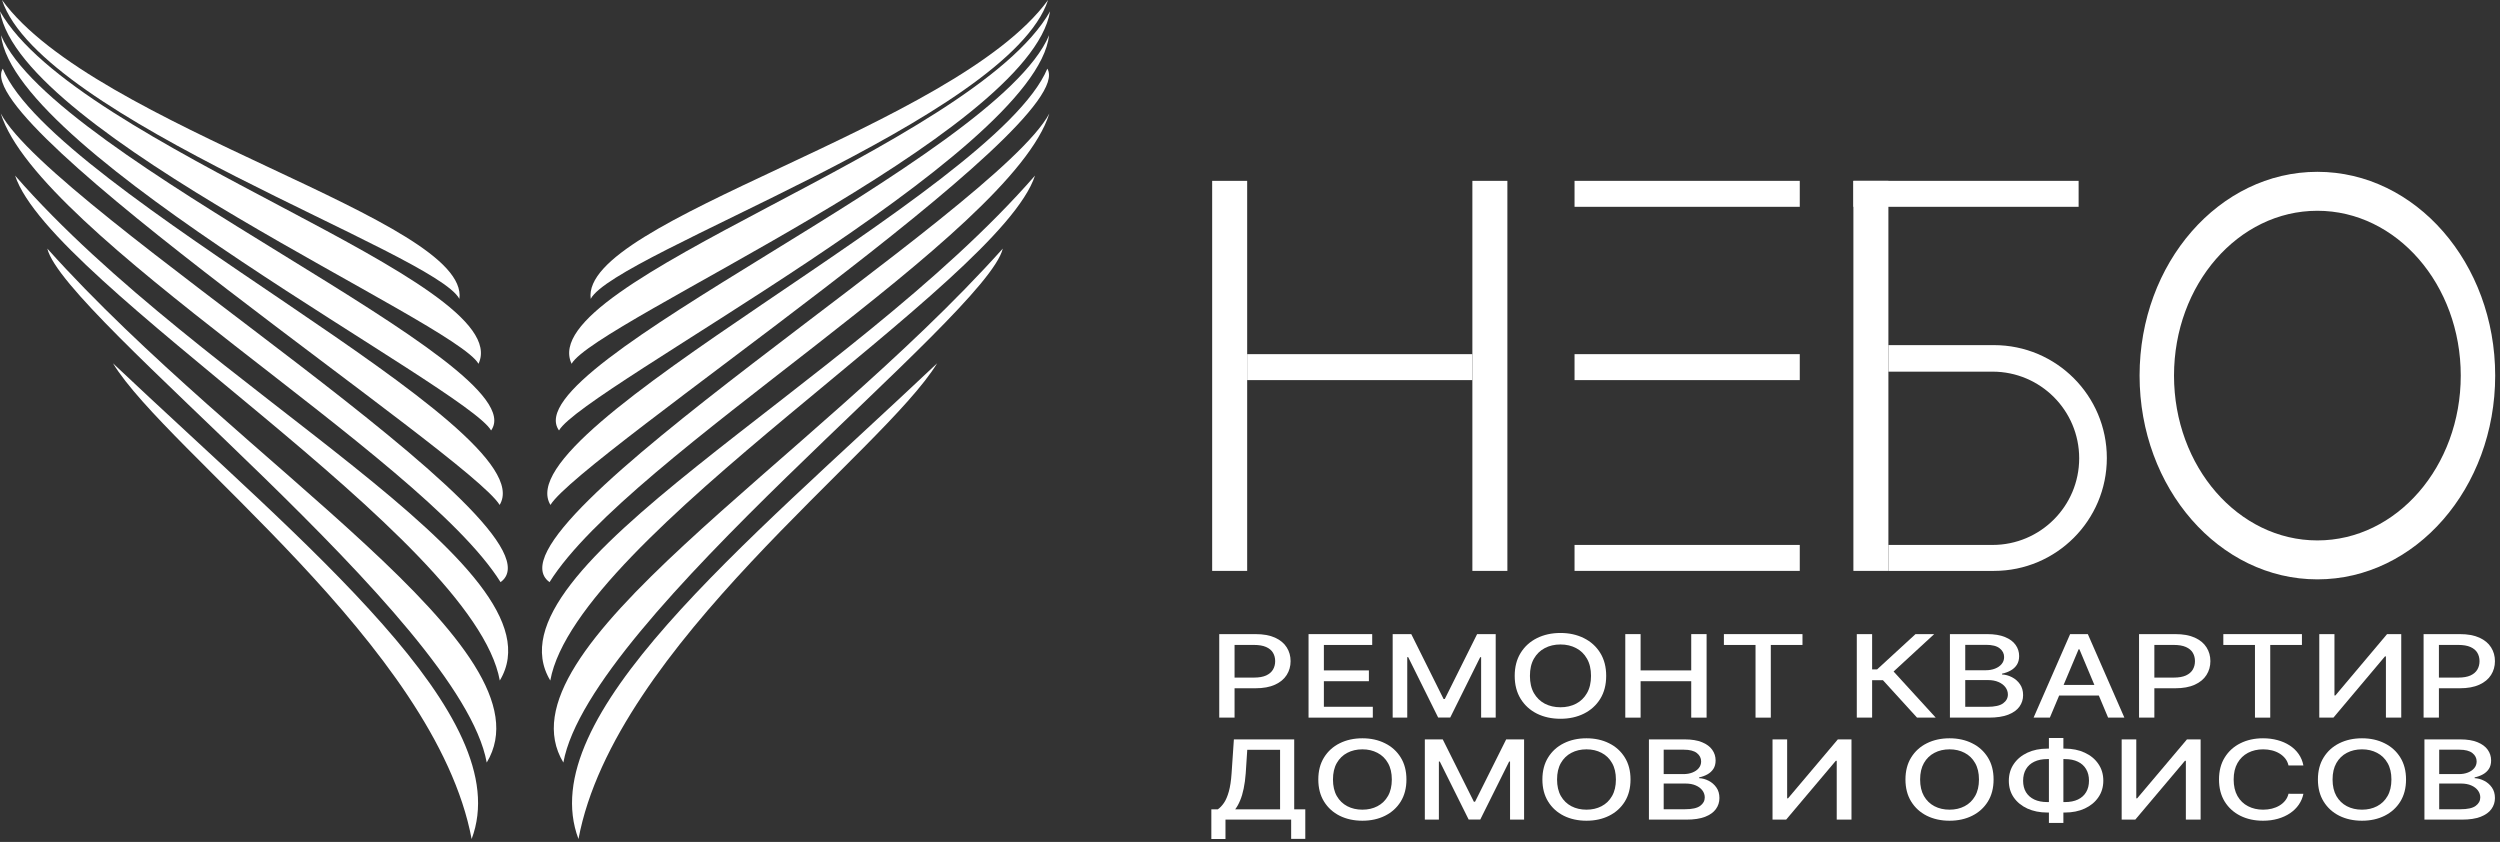 <?xml version="1.0" encoding="UTF-8"?> <svg xmlns="http://www.w3.org/2000/svg" width="291" height="98" viewBox="0 0 291 98" fill="none"><rect x="0" y="0" width="291" height="98" fill="#333333" stroke="none"/><rect x="141.096" y="21.051" width="4.074" height="45.401" fill="white"></rect><rect x="171.385" y="21.051" width="4.074" height="45.401" fill="white"></rect><rect x="215.735" y="21.051" width="4.074" height="45.401" fill="white"></rect><rect x="145.169" y="41.223" width="26.216" height="3.022" fill="white"></rect><rect x="183.277" y="21.051" width="26.216" height="3.022" fill="white"></rect><rect x="215.735" y="21.051" width="26.216" height="3.022" fill="white"></rect><rect x="183.277" y="41.223" width="26.216" height="3.022" fill="white"></rect><rect x="183.277" y="63.43" width="26.216" height="3.022" fill="white"></rect><path fill-rule="evenodd" clip-rule="evenodd" d="M232.095 40.172H219.809V43.26H231.931C237.501 43.26 242.017 47.775 242.017 53.345C242.017 58.915 237.501 63.431 231.931 63.431H219.809V66.453H232.095C239.353 66.453 245.236 60.57 245.236 53.313C245.236 46.055 239.353 40.172 232.095 40.172Z" fill="white"></path><path fill-rule="evenodd" clip-rule="evenodd" d="M269.744 67.438C281.174 67.438 290.44 56.819 290.44 43.719C290.44 30.619 281.174 20 269.744 20C258.313 20 249.047 30.619 249.047 43.719C249.047 56.819 258.313 67.438 269.744 67.438ZM269.743 62.905C278.96 62.905 286.432 54.315 286.432 43.719C286.432 33.123 278.96 24.534 269.743 24.534C260.527 24.534 253.055 33.123 253.055 43.719C253.055 54.315 260.527 62.905 269.743 62.905Z" fill="white"></path><path d="M141 97.661V94.209H141.751C142.006 94.033 142.245 93.782 142.468 93.457C142.69 93.132 142.879 92.692 143.035 92.139C143.191 91.586 143.298 90.876 143.357 90.009L143.624 86.065H150.646V94.209H151.936V97.648H150.29V95.404H142.646V97.661H141ZM143.774 94.209H149.001V87.278H145.181L145.003 90.009C144.955 90.669 144.875 91.262 144.764 91.788C144.657 92.314 144.518 92.779 144.347 93.183C144.18 93.585 143.989 93.927 143.774 94.209Z" fill="white"></path><path d="M163.709 90.734C163.709 91.731 163.487 92.589 163.042 93.306C162.597 94.021 161.987 94.571 161.213 94.957C160.442 95.34 159.565 95.532 158.583 95.532C157.597 95.532 156.717 95.34 155.942 94.957C155.171 94.571 154.563 94.019 154.118 93.302C153.674 92.584 153.451 91.728 153.451 90.734C153.451 89.737 153.674 88.881 154.118 88.167C154.563 87.449 155.171 86.899 155.942 86.516C156.717 86.13 157.597 85.937 158.583 85.937C159.565 85.937 160.442 86.13 161.213 86.516C161.987 86.899 162.597 87.449 163.042 88.167C163.487 88.881 163.709 89.737 163.709 90.734ZM162.008 90.734C162.008 89.974 161.858 89.334 161.557 88.814C161.261 88.291 160.853 87.896 160.334 87.629C159.819 87.358 159.235 87.223 158.583 87.223C157.927 87.223 157.341 87.358 156.826 87.629C156.311 87.896 155.903 88.291 155.603 88.814C155.306 89.334 155.158 89.974 155.158 90.734C155.158 91.494 155.306 92.136 155.603 92.659C155.903 93.179 156.311 93.574 156.826 93.844C157.341 94.112 157.927 94.246 158.583 94.246C159.235 94.246 159.819 94.112 160.334 93.844C160.853 93.574 161.261 93.179 161.557 92.659C161.858 92.136 162.008 91.494 162.008 90.734Z" fill="white"></path><path d="M165.851 86.065H167.936L171.561 93.325H171.694L175.319 86.065H177.404V95.404H175.77V88.646H175.664L172.306 95.39H170.949L167.591 88.641H167.486V95.404H165.851V86.065Z" fill="white"></path><path d="M189.793 90.734C189.793 91.731 189.571 92.589 189.126 93.306C188.681 94.021 188.071 94.571 187.297 94.957C186.526 95.34 185.649 95.532 184.667 95.532C183.681 95.532 182.801 95.34 182.026 94.957C181.255 94.571 180.647 94.019 180.202 93.302C179.758 92.584 179.535 91.728 179.535 90.734C179.535 89.737 179.758 88.881 180.202 88.167C180.647 87.449 181.255 86.899 182.026 86.516C182.801 86.13 183.681 85.937 184.667 85.937C185.649 85.937 186.526 86.13 187.297 86.516C188.071 86.899 188.681 87.449 189.126 88.167C189.571 88.881 189.793 89.737 189.793 90.734ZM188.092 90.734C188.092 89.974 187.942 89.334 187.641 88.814C187.345 88.291 186.937 87.896 186.418 87.629C185.903 87.358 185.319 87.223 184.667 87.223C184.011 87.223 183.425 87.358 182.91 87.629C182.395 87.896 181.987 88.291 181.687 88.814C181.39 89.334 181.242 89.974 181.242 90.734C181.242 91.494 181.39 92.136 181.687 92.659C181.987 93.179 182.395 93.574 182.91 93.844C183.425 94.112 184.011 94.246 184.667 94.246C185.319 94.246 185.903 94.112 186.418 93.844C186.937 93.574 187.345 93.179 187.641 92.659C187.942 92.136 188.092 91.494 188.092 90.734Z" fill="white"></path><path d="M191.935 95.404V86.065H196.105C196.913 86.065 197.582 86.174 198.112 86.393C198.642 86.609 199.039 86.902 199.302 87.273C199.565 87.641 199.697 88.056 199.697 88.518C199.697 88.907 199.609 89.236 199.435 89.503C199.261 89.767 199.028 89.98 198.735 90.141C198.446 90.3 198.127 90.415 197.778 90.488V90.579C198.156 90.594 198.525 90.695 198.885 90.88C199.248 91.063 199.548 91.323 199.785 91.66C200.023 91.998 200.141 92.408 200.141 92.891C200.141 93.369 200.004 93.797 199.73 94.177C199.459 94.554 199.04 94.854 198.473 95.076C197.906 95.295 197.182 95.404 196.299 95.404H191.935ZM193.653 94.196H196.133C196.956 94.196 197.545 94.065 197.901 93.803C198.257 93.542 198.434 93.215 198.434 92.823C198.434 92.528 198.344 92.257 198.162 92.011C197.98 91.765 197.721 91.569 197.384 91.423C197.05 91.277 196.653 91.204 196.194 91.204H193.653V94.196ZM193.653 90.105H195.955C196.34 90.105 196.687 90.044 196.994 89.923C197.306 89.801 197.552 89.631 197.734 89.412C197.919 89.19 198.012 88.928 198.012 88.627C198.012 88.241 197.847 87.918 197.517 87.656C197.187 87.395 196.681 87.264 195.999 87.264H193.653V90.105Z" fill="white"></path><path d="M206.322 86.065H208.024V92.923H208.129L213.923 86.065H215.513V95.404H213.795V88.555H213.689L207.907 95.404H206.322V86.065Z" fill="white"></path><path d="M232.053 90.734C232.053 91.731 231.831 92.589 231.386 93.306C230.941 94.021 230.332 94.571 229.557 94.957C228.786 95.34 227.909 95.532 226.927 95.532C225.941 95.532 225.061 95.34 224.286 94.957C223.515 94.571 222.907 94.019 222.463 93.302C222.018 92.584 221.795 91.728 221.795 90.734C221.795 89.737 222.018 88.881 222.463 88.167C222.907 87.449 223.515 86.899 224.286 86.516C225.061 86.13 225.941 85.937 226.927 85.937C227.909 85.937 228.786 86.13 229.557 86.516C230.332 86.899 230.941 87.449 231.386 88.167C231.831 88.881 232.053 89.737 232.053 90.734ZM230.352 90.734C230.352 89.974 230.202 89.334 229.902 88.814C229.605 88.291 229.197 87.896 228.679 87.629C228.163 87.358 227.58 87.223 226.927 87.223C226.271 87.223 225.686 87.358 225.17 87.629C224.655 87.896 224.247 88.291 223.947 88.814C223.651 89.334 223.502 89.974 223.502 90.734C223.502 91.494 223.651 92.136 223.947 92.659C224.247 93.179 224.655 93.574 225.17 93.844C225.686 94.112 226.271 94.246 226.927 94.246C227.58 94.246 228.163 94.112 228.679 93.844C229.197 93.574 229.605 93.179 229.902 92.659C230.202 92.136 230.352 91.494 230.352 90.734Z" fill="white"></path><path d="M238.304 87.141H240.356C241.223 87.141 241.992 87.297 242.663 87.611C243.338 87.921 243.866 88.357 244.247 88.919C244.633 89.479 244.826 90.129 244.826 90.871C244.826 91.607 244.633 92.253 244.247 92.809C243.866 93.366 243.338 93.8 242.663 94.114C241.992 94.424 241.223 94.579 240.356 94.579H238.304C237.437 94.579 236.666 94.425 235.991 94.118C235.317 93.808 234.786 93.376 234.401 92.823C234.019 92.27 233.828 91.624 233.828 90.885C233.828 90.14 234.021 89.486 234.407 88.924C234.792 88.361 235.32 87.924 235.991 87.611C236.666 87.297 237.437 87.141 238.304 87.141ZM238.304 88.358C237.711 88.358 237.205 88.46 236.786 88.664C236.367 88.865 236.047 89.153 235.824 89.53C235.602 89.907 235.491 90.359 235.491 90.885C235.491 91.399 235.602 91.841 235.824 92.212C236.05 92.58 236.373 92.864 236.792 93.065C237.211 93.262 237.715 93.361 238.304 93.361H240.361C240.95 93.361 241.453 93.262 241.868 93.065C242.287 92.864 242.605 92.578 242.824 92.207C243.047 91.833 243.158 91.388 243.158 90.871C243.158 90.351 243.047 89.904 242.824 89.53C242.605 89.153 242.287 88.865 241.868 88.664C241.453 88.46 240.95 88.358 240.361 88.358H238.304ZM240.178 85.9V95.787H238.493V85.9H240.178Z" fill="white"></path><path d="M246.962 86.065H248.663V92.923H248.769L254.562 86.065H256.152V95.404H254.434V88.555H254.329L248.547 95.404H246.962V86.065Z" fill="white"></path><path d="M268.116 89.102H266.381C266.314 88.798 266.19 88.53 266.009 88.299C265.827 88.068 265.605 87.872 265.341 87.711C265.078 87.55 264.784 87.428 264.457 87.346C264.135 87.264 263.792 87.223 263.429 87.223C262.773 87.223 262.185 87.358 261.666 87.629C261.151 87.899 260.743 88.296 260.443 88.819C260.147 89.342 259.998 89.98 259.998 90.734C259.998 91.494 260.147 92.136 260.443 92.659C260.743 93.182 261.153 93.577 261.672 93.844C262.191 94.112 262.775 94.246 263.423 94.246C263.783 94.246 264.124 94.206 264.446 94.127C264.773 94.045 265.067 93.925 265.33 93.767C265.594 93.609 265.816 93.416 265.998 93.188C266.183 92.957 266.311 92.692 266.381 92.394L268.116 92.399C268.023 92.858 267.843 93.281 267.577 93.667C267.313 94.05 266.974 94.381 266.559 94.661C266.148 94.937 265.677 95.152 265.147 95.304C264.617 95.456 264.039 95.532 263.412 95.532C262.426 95.532 261.548 95.34 260.777 94.957C260.006 94.571 259.398 94.019 258.953 93.302C258.512 92.584 258.292 91.728 258.292 90.734C258.292 89.737 258.514 88.881 258.959 88.167C259.404 87.449 260.011 86.899 260.782 86.516C261.553 86.13 262.43 85.937 263.412 85.937C264.016 85.937 264.58 86.008 265.102 86.151C265.629 86.291 266.101 86.498 266.52 86.771C266.939 87.042 267.286 87.373 267.56 87.766C267.834 88.155 268.019 88.6 268.116 89.102Z" fill="white"></path><path d="M280.063 90.734C280.063 91.731 279.84 92.589 279.395 93.306C278.951 94.021 278.341 94.571 277.566 94.957C276.795 95.34 275.919 95.532 274.936 95.532C273.95 95.532 273.07 95.34 272.295 94.957C271.524 94.571 270.917 94.019 270.472 93.302C270.027 92.584 269.805 91.728 269.805 90.734C269.805 89.737 270.027 88.881 270.472 88.167C270.917 87.449 271.524 86.899 272.295 86.516C273.07 86.13 273.95 85.937 274.936 85.937C275.919 85.937 276.795 86.13 277.566 86.516C278.341 86.899 278.951 87.449 279.395 88.167C279.84 88.881 280.063 89.737 280.063 90.734ZM278.361 90.734C278.361 89.974 278.211 89.334 277.911 88.814C277.614 88.291 277.207 87.896 276.688 87.629C276.172 87.358 275.589 87.223 274.936 87.223C274.28 87.223 273.695 87.358 273.179 87.629C272.664 87.896 272.257 88.291 271.956 88.814C271.66 89.334 271.511 89.974 271.511 90.734C271.511 91.494 271.66 92.136 271.956 92.659C272.257 93.179 272.664 93.574 273.179 93.844C273.695 94.112 274.28 94.246 274.936 94.246C275.589 94.246 276.172 94.112 276.688 93.844C277.207 93.574 277.614 93.179 277.911 92.659C278.211 92.136 278.361 91.494 278.361 90.734Z" fill="white"></path><path d="M282.204 95.404V86.065H286.374C287.182 86.065 287.851 86.174 288.381 86.393C288.911 86.609 289.308 86.902 289.571 87.273C289.834 87.641 289.966 88.056 289.966 88.518C289.966 88.907 289.879 89.236 289.705 89.503C289.53 89.767 289.297 89.98 289.004 90.141C288.715 90.3 288.396 90.415 288.048 90.488V90.579C288.426 90.594 288.795 90.695 289.154 90.88C289.517 91.063 289.818 91.323 290.055 91.66C290.292 91.998 290.411 92.408 290.411 92.891C290.411 93.369 290.274 93.797 289.999 94.177C289.729 94.554 289.31 94.854 288.743 95.076C288.176 95.295 287.451 95.404 286.569 95.404H282.204ZM283.922 94.196H286.402C287.225 94.196 287.814 94.065 288.17 93.803C288.526 93.542 288.704 93.215 288.704 92.823C288.704 92.528 288.613 92.257 288.431 92.011C288.25 91.765 287.99 91.569 287.653 91.423C287.319 91.277 286.923 91.204 286.463 91.204H283.922V94.196ZM283.922 90.105H286.224C286.61 90.105 286.956 90.044 287.264 89.923C287.575 89.801 287.822 89.631 288.003 89.412C288.189 89.19 288.281 88.928 288.281 88.627C288.281 88.241 288.116 87.918 287.787 87.656C287.457 87.395 286.951 87.264 286.269 87.264H283.922V90.105Z" fill="white"></path><path d="M141.92 83.532V73.811H146.133C147.052 73.811 147.814 73.948 148.418 74.224C149.022 74.499 149.474 74.876 149.774 75.353C150.075 75.828 150.225 76.363 150.225 76.958C150.225 77.556 150.073 78.094 149.769 78.572C149.469 79.046 149.015 79.423 148.407 79.701C147.803 79.977 147.043 80.114 146.127 80.114H143.23V78.871H145.966C146.546 78.871 147.018 78.788 147.379 78.624C147.741 78.456 148.007 78.228 148.176 77.94C148.345 77.652 148.43 77.325 148.43 76.958C148.43 76.591 148.345 76.265 148.176 75.98C148.007 75.695 147.739 75.472 147.374 75.311C147.012 75.149 146.535 75.069 145.942 75.069H143.703V83.532H141.92Z" fill="white"></path><path d="M152.315 83.532V73.811H159.725V75.073H154.099V78.035H159.339V79.293H154.099V82.269H159.795V83.532H152.315Z" fill="white"></path><path d="M162.107 73.811H164.272L168.034 81.367H168.173L171.936 73.811H174.1V83.532H172.403V76.497H172.294L168.808 83.518H167.4L163.914 76.493H163.804V83.532H162.107V73.811Z" fill="white"></path><path d="M186.96 78.671C186.96 79.709 186.729 80.602 186.267 81.348C185.805 82.092 185.172 82.665 184.368 83.067C183.568 83.465 182.658 83.665 181.639 83.665C180.615 83.665 179.701 83.465 178.897 83.067C178.097 82.665 177.466 82.09 177.004 81.344C176.543 80.597 176.312 79.706 176.312 78.671C176.312 77.633 176.543 76.743 177.004 75.999C177.466 75.252 178.097 74.679 178.897 74.281C179.701 73.879 180.615 73.678 181.639 73.678C182.658 73.678 183.568 73.879 184.368 74.281C185.172 74.679 185.805 75.252 186.267 75.999C186.729 76.743 186.96 77.633 186.96 78.671ZM185.194 78.671C185.194 77.88 185.038 77.214 184.726 76.673C184.418 76.129 183.995 75.717 183.457 75.439C182.922 75.157 182.316 75.016 181.639 75.016C180.958 75.016 180.35 75.157 179.815 75.439C179.28 75.717 178.857 76.129 178.545 76.673C178.237 77.214 178.084 77.88 178.084 78.671C178.084 79.462 178.237 80.13 178.545 80.674C178.857 81.215 179.28 81.627 179.815 81.909C180.35 82.187 180.958 82.326 181.639 82.326C182.316 82.326 182.922 82.187 183.457 81.909C183.995 81.627 184.418 81.215 184.726 80.674C185.038 80.13 185.194 79.462 185.194 78.671Z" fill="white"></path><path d="M189.183 83.532V73.811H190.966V78.035H196.859V73.811H198.648V83.532H196.859V79.293H190.966V83.532H189.183Z" fill="white"></path><path d="M200.662 75.073V73.811H209.809V75.073H206.121V83.532H204.344V75.073H200.662Z" fill="white"></path><path d="M223.143 83.532L219.173 79.174H217.915V83.532H216.131V73.811H217.915V77.916H218.498L222.965 73.811H225.14L220.414 78.163L225.319 83.532H223.143Z" fill="white"></path><path d="M226.971 83.532V73.811H231.3C232.138 73.811 232.833 73.925 233.383 74.152C233.933 74.377 234.345 74.682 234.618 75.069C234.891 75.451 235.028 75.883 235.028 76.364C235.028 76.769 234.937 77.111 234.756 77.39C234.576 77.665 234.333 77.886 234.029 78.054C233.729 78.219 233.398 78.339 233.037 78.415V78.51C233.429 78.526 233.812 78.63 234.185 78.823C234.562 79.013 234.874 79.284 235.12 79.635C235.366 79.986 235.489 80.413 235.489 80.916C235.489 81.413 235.347 81.859 235.062 82.255C234.782 82.647 234.347 82.959 233.758 83.19C233.169 83.418 232.417 83.532 231.502 83.532H226.971ZM228.754 82.274H231.328C232.183 82.274 232.794 82.138 233.164 81.866C233.533 81.594 233.718 81.253 233.718 80.845C233.718 80.538 233.623 80.257 233.435 80C233.246 79.744 232.977 79.54 232.627 79.388C232.281 79.236 231.869 79.16 231.392 79.16H228.754V82.274ZM228.754 78.016H231.144C231.544 78.016 231.904 77.953 232.223 77.826C232.546 77.7 232.802 77.522 232.991 77.295C233.183 77.064 233.279 76.792 233.279 76.478C233.279 76.076 233.108 75.739 232.765 75.467C232.423 75.195 231.898 75.059 231.19 75.059H228.754V78.016Z" fill="white"></path><path d="M238.603 83.532H236.71L240.963 73.811H243.024L247.277 83.532H245.384L242.043 75.576H241.95L238.603 83.532ZM238.92 79.725H245.061V80.959H238.92V79.725Z" fill="white"></path><path d="M248.984 83.532V73.811H253.197C254.116 73.811 254.878 73.948 255.482 74.224C256.086 74.499 256.538 74.876 256.838 75.353C257.139 75.828 257.289 76.363 257.289 76.958C257.289 77.556 257.137 78.094 256.833 78.572C256.533 79.046 256.079 79.423 255.471 79.701C254.867 79.977 254.107 80.114 253.191 80.114H250.294V78.871H253.029C253.61 78.871 254.082 78.788 254.443 78.624C254.805 78.456 255.071 78.228 255.24 77.94C255.409 77.652 255.494 77.325 255.494 76.958C255.494 76.591 255.409 76.265 255.24 75.98C255.071 75.695 254.803 75.472 254.438 75.311C254.076 75.149 253.599 75.069 253.006 75.069H250.767V83.532H248.984Z" fill="white"></path><path d="M258.796 75.073V73.811H267.944V75.073H264.256V83.532H262.478V75.073H258.796Z" fill="white"></path><path d="M269.965 73.811H271.731V80.95H271.841L277.854 73.811H279.505V83.532H277.721V76.402H277.612L271.61 83.532H269.965V73.811Z" fill="white"></path><path d="M282.106 83.532V73.811H286.319C287.239 73.811 288 73.948 288.604 74.224C289.208 74.499 289.661 74.876 289.961 75.353C290.261 75.828 290.411 76.363 290.411 76.958C290.411 77.556 290.259 78.094 289.955 78.572C289.655 79.046 289.201 79.423 288.593 79.701C287.989 79.977 287.229 80.114 286.313 80.114H283.416V78.871H286.152C286.733 78.871 287.204 78.788 287.566 78.624C287.927 78.456 288.193 78.228 288.362 77.94C288.531 77.652 288.616 77.325 288.616 76.958C288.616 76.591 288.531 76.265 288.362 75.98C288.193 75.695 287.925 75.472 287.56 75.311C287.198 75.149 286.721 75.069 286.129 75.069H283.889V83.532H282.106Z" fill="white"></path><path d="M0.234 0C11.069 14.876 54.732 25.594 53.473 34.789C50.661 29.46 4.802 13.822 0.234 0Z" fill="white"></path><path d="M0 1.318C8.961 17.132 60.237 32.711 55.698 42.345C52.887 37.396 2.401 15.638 0 1.318Z" fill="white"></path><path d="M0.117 4.1C6.179 18.595 62.639 42.462 57.163 50.105C54.351 45.156 1.699 18.009 0.117 4.1Z" fill="white"></path><path d="M0.322 7.994C6.384 22.49 63.634 49.812 58.158 58.773C54.644 53.004 -3.661 14.524 0.322 7.994Z" fill="white"></path><path d="M0.088 13.207C6.062 24.481 66.943 61.467 58.265 67.763C49.022 52.975 4.539 27.41 0.088 13.207Z" fill="white"></path><path d="M1.757 20.439C23.573 45.471 66.123 66.035 58.177 79.213C55.142 62.433 5.915 33.09 1.757 20.439Z" fill="white"></path><path d="M5.506 28.934C28.172 54.235 64.601 75.583 56.655 88.761C53.62 71.981 7.439 36.84 5.506 28.934Z" fill="white"></path><path d="M13.148 42.287C35.814 63.694 60.267 83.431 54.898 97.663C50.691 75.232 19.415 52.566 13.148 42.287Z" fill="white"></path><path d="M121.997 0C111.162 14.876 67.499 25.594 68.759 34.789C71.57 29.46 117.429 13.822 121.997 0Z" fill="white"></path><path d="M122.231 1.318C113.271 17.132 61.994 32.711 66.533 42.345C69.344 37.396 119.83 15.638 122.231 1.318Z" fill="white"></path><path d="M122.114 4.1C116.052 18.595 59.593 42.462 65.069 50.105C67.88 45.156 120.533 18.009 122.114 4.1Z" fill="white"></path><path d="M121.909 7.994C115.848 22.49 58.597 49.812 64.073 58.773C67.588 53.004 125.892 14.524 121.909 7.994Z" fill="white"></path><path d="M122.144 13.207C116.17 24.481 55.288 61.467 63.966 67.763C73.21 52.975 117.692 27.41 122.144 13.207Z" fill="white"></path><path d="M120.475 20.439C98.658 45.471 56.108 66.035 64.054 79.213C67.09 62.433 116.316 33.09 120.475 20.439Z" fill="white"></path><path d="M116.726 28.934C94.06 54.235 57.63 75.583 65.576 88.761C68.612 71.981 114.793 36.84 116.726 28.934Z" fill="white"></path><path d="M109.083 42.287C86.417 63.694 61.965 83.431 67.334 97.663C71.541 75.232 102.816 52.566 109.083 42.287Z" fill="white"></path></svg> 